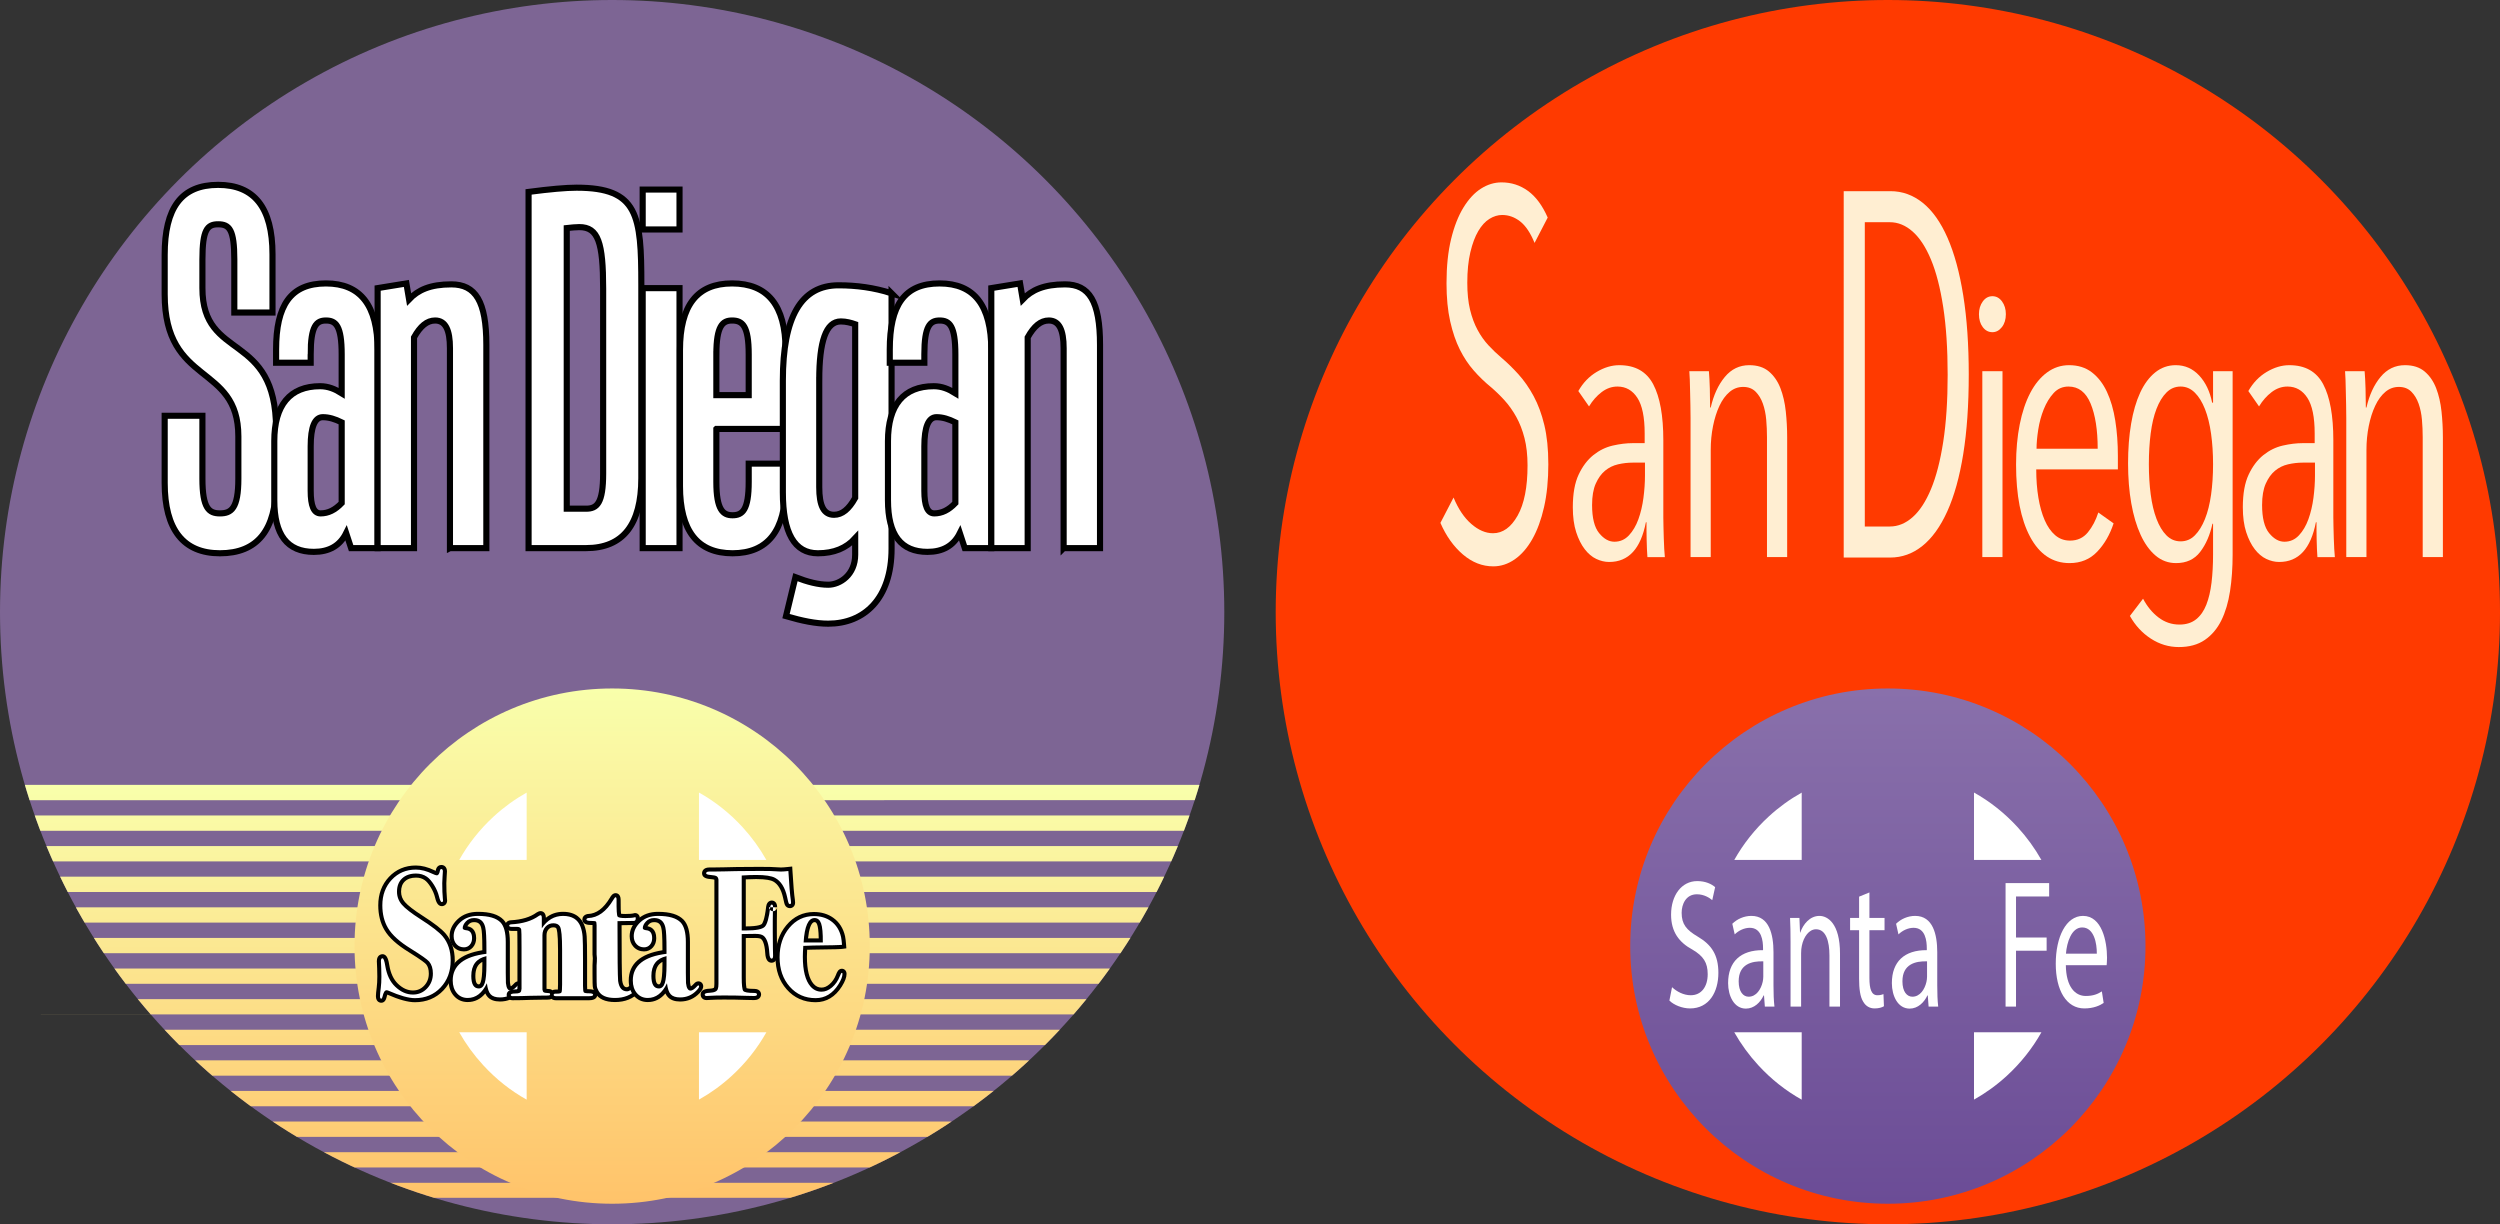 <?xml version="1.0" encoding="UTF-8"?><svg id="a" xmlns="http://www.w3.org/2000/svg" width="1225.189" height="600" xmlns:xlink="http://www.w3.org/1999/xlink" viewBox="0 0 1225.189 600"><rect x="0" y="0" width="1225.189" height="600" fill="#333333" stroke="none"/><defs><clipPath id="c"><circle cx="300" cy="300" r="300" fill="none"/></clipPath><linearGradient id="d" x1="300" y1="384.649" x2="300" y2="587.017" gradientUnits="userSpaceOnUse"><stop offset="0" stop-color="#f9ffab"/><stop offset="1" stop-color="#ffc36a"/></linearGradient><linearGradient id="e" y1="337.403" y2="589.923" xlink:href="#d"/><linearGradient id="g" x1="925.189" y1="337.403" x2="925.189" y2="589.923" gradientUnits="userSpaceOnUse"><stop offset="0" stop-color="#8970ab"/><stop offset="1" stop-color="#6b4c96"/></linearGradient></defs><g id="b"><g clip-path="url(#c)"><circle cx="300" cy="300" r="300" fill="#7d6594"/><path d="m80.704,236.647v-32.89h18.494v30.819c0,14.72,3.302,17.02,8.586,17.02,5.504,0,9.027-2.3,9.027-17.02v-20.699c0-36.109-36.107-24.38-36.107-69.689v-19.32c0-23,8.146-34.269,26.2-34.269,17.614,0,26.641,11.04,26.641,34.039v28.52h-18.714v-25.989c0-14.72-2.422-17.25-7.926-17.25-5.284,0-7.706,2.53-7.706,17.25v14.03c0,36.109,36.107,20.699,36.107,69.229v26.45c0,23-9.247,34.269-27.521,34.269-17.833,0-27.081-11.5-27.081-34.499Z" fill="#fff" stroke="#000" stroke-miterlimit="10" stroke-width="3"/><path d="m152.258,173.628v4.14h-16.953v-6.44c0-21.62,7.045-32.43,24.438-32.43,16.953,0,25.32,10.81,25.32,32.66v97.058h-12.99l-2.422-7.36c-3.083,6.21-8.366,9.2-15.852,9.2-12.99,0-19.375-8.28-19.375-25.299v-28.979c0-17.71,7.706-26.91,22.458-26.91,3.963,0,7.265,1.38,10.568,3.45v-19.09c0-14.03-2.862-16.56-7.706-16.56-4.624,0-7.485,2.53-7.485,16.56Zm0,45.079v21.85c0,7.36,1.541,11.04,4.843,11.04,3.743,0,7.045-1.61,10.348-5.06v-39.559c-3.303-1.61-6.165-2.53-9.247-2.53-3.963,0-5.944,4.83-5.944,14.26Z" fill="#fff" stroke="#000" stroke-miterlimit="10" stroke-width="3"/><path d="m220.51,268.617v-97.978c0-8.97-2.202-13.57-7.265-13.57-3.963,0-7.266,2.76-10.348,8.28v103.268h-17.833v-127.417l14.091-2.3,1.321,7.82c4.403-4.6,10.348-7.36,20.696-7.36,11.889,0,17.173,8.28,17.173,29.669v99.588h-17.834Z" fill="#fff" stroke="#000" stroke-miterlimit="10" stroke-width="3"/><path d="m314.301,139.589v94.758c0,22.77-9.026,34.27-27.08,34.27h-28.182V94.05c10.568-1.38,18.274-2.07,23.558-2.07,30.163,0,31.704,13.57,31.704,47.609Zm-27.08,109.708c5.284,0,8.366-2.53,8.366-17.25v-90.618c0-22.54-2.422-30.129-11.669-30.129-1.541,0-4.183.23-6.165.46v137.537h9.467Z" fill="#fff" stroke="#000" stroke-miterlimit="10" stroke-width="3"/><path d="m333.015,112.45h-18.054v-19.55h18.054v19.55Zm0,156.167h-18.054v-127.417h18.054v127.417Z" fill="#fff" stroke="#000" stroke-miterlimit="10" stroke-width="3"/><path d="m351.068,210.198v25.99c0,13.799,3.303,16.33,7.927,16.33,4.844,0,7.926-2.53,7.926-16.33v-8.97h18.054v10.81c0,22.08-8.807,33.119-25.979,33.119s-25.76-11.04-25.76-32.889v-66.699c0-21.85,8.366-32.66,25.539-32.66,17.394,0,26.2,10.81,26.2,32.43v38.869h-33.906Zm0-36.569v20.01h15.853v-20.01c0-14.03-3.082-16.56-8.146-16.56-4.623,0-7.706,2.53-7.706,16.56Z" fill="#fff" stroke="#000" stroke-miterlimit="10" stroke-width="3"/><path d="m436.934,143.729v125.118c0,24.609-13.43,36.8-31.044,36.8-6.164,0-12.77-1.381-20.695-3.681l4.623-19.089c5.945,2.3,11.229,3.68,16.072,3.68,5.725,0,13.211-4.83,13.211-14.72v-8.05c-4.404,4.83-10.349,7.36-18.274,7.36-11.449,0-17.173-9.89-17.173-29.899v-54.739c0-31.279,9.026-46.689,27.301-46.689,8.807,0,17.394,1.15,25.979,3.91Zm-35.447,42.549v52.439c0,9.2,2.202,13.57,7.266,13.57,3.963,0,7.266-2.76,10.349-8.28v-85.099c-1.982-.69-4.404-1.38-7.046-1.38-7.266,0-10.568,9.66-10.568,28.75Z" fill="#fff" stroke="#000" stroke-miterlimit="10" stroke-width="3"/><path d="m453.006,173.628v4.14h-16.953v-6.44c0-21.62,7.045-32.43,24.438-32.43,16.953,0,25.319,10.81,25.319,32.66v97.058h-12.989l-2.422-7.36c-3.083,6.21-8.367,9.2-15.853,9.2-12.99,0-19.375-8.28-19.375-25.299v-28.979c0-17.71,7.706-26.91,22.457-26.91,3.963,0,7.266,1.38,10.568,3.45v-19.09c0-14.03-2.862-16.56-7.706-16.56-4.623,0-7.485,2.53-7.485,16.56Zm0,45.079v21.85c0,7.36,1.541,11.04,4.844,11.04,3.742,0,7.045-1.61,10.348-5.06v-39.559c-3.303-1.61-6.165-2.53-9.247-2.53-3.963,0-5.944,4.83-5.944,14.26Z" fill="#fff" stroke="#000" stroke-miterlimit="10" stroke-width="3"/><path d="m521.258,268.617v-97.978c0-8.97-2.202-13.57-7.266-13.57-3.963,0-7.266,2.76-10.349,8.28v103.268h-17.833v-127.417l14.091-2.3,1.32,7.82c4.404-4.6,10.349-7.36,20.696-7.36,11.89,0,17.173,8.28,17.173,29.669v99.588h-17.833Z" fill="#fff" stroke="#000" stroke-miterlimit="10" stroke-width="3"/><path d="m600,587.017H0v-7.367h600v7.367Zm0-14.867H0v-7.5h600v7.5Zm0-15H0v-7.5h600v7.5Zm0-15H0v-7.5h600v7.5Zm0-15H0v-7.5h600v7.5Zm0-15H0v-7.5h600v7.5Zm0-15H0v-7.5h600v7.5Zm0-15H0v-7.5h600v7.5Zm0-15H0v-7.5h600v7.5Zm0-15H0v-7.5h600v7.5Zm0-15H0v-7.5h600v7.5Zm0-15H0v-7.5h600v7.5Zm0-15H0v-7.5h600v7.5Zm0-15H0v-7.5h600v7.5Z" fill="url(#d)"/><circle cx="300" cy="463.663" r="126.26" fill="url(#e)"/><path d="m375.595,505.88c-4.41,7.84-10.08,15.01-16.89,21.28-4.96,4.57-10.39,8.49-16.16,11.73v-33.01h33.05Z" fill="#fff"/><path d="m258.105,505.88v33.04c-7.9-4.42-15.03-10.07-21.28-16.88-4.59-4.98-8.52-10.41-11.77-16.16h33.05Z" fill="#fff"/><path d="m375.575,421.44h-33.03v-33.04c7.9,4.42,15.02,10.08,21.28,16.88,4.58,4.98,8.51,10.41,11.75,16.16Z" fill="#fff"/><path d="m258.105,388.43v33.01h-33.05c4.4-7.84,10.07-15.02,16.88-21.28,4.96-4.57,10.39-8.49,16.17-11.73Z" fill="#fff"/><path d="m186.833,490.433c-.378,0-1.612-.161-1.612-2.232,0-.821.128-2.188.391-4.179.197-1.538.297-3.361.297-5.413,0-1.66-.025-3.005-.075-3.997-.103-1.979-.154-3.181-.154-3.571,0-2.233,1.351-2.407,1.765-2.407,1.35,0,1.889,1.695,2.364,4.623.674,4.103,2.196,7.319,4.524,9.56,2.528,2.417,5.153,3.593,8.025,3.593,2.489,0,4.528-.876,6.233-2.68,1.72-1.817,2.556-3.981,2.556-6.616,0-2.212-.54-3.979-1.604-5.255-.567-.653-2.539-2.246-8.632-6.04-5.667-3.469-9.589-7.021-11.653-10.552-1.917-3.248-2.89-7.149-2.89-11.593,0-5.285,1.661-9.734,4.936-13.225,3.292-3.509,7.5-5.288,12.507-5.288,2.689,0,5.589.744,8.619,2.212,1.209.588,1.589.604,1.629.604.013,0,.333-.203.543-1.453.291-1.512,1.355-1.627,1.675-1.627.853,0,1.765.563,1.765,2.144,0,.202-.016.686-.156,2.54-.1,1.305-.15,2.403-.15,3.269,0,2.97.099,5.516.293,7.57.06.248.089.537.089.878,0,1.238-.81,1.792-1.612,1.792-1.223,0-1.823-1.431-2.348-3.579-.432-1.766-1.201-3.548-2.287-5.298-1.069-1.722-2.147-2.971-3.205-3.713-1.364-.942-2.929-1.402-4.779-1.402-2.615,0-4.617.688-6.121,2.104-1.487,1.399-2.209,3.291-2.209,5.783,0,2.18.697,4.054,2.131,5.729,1.509,1.766,4.496,4.084,8.88,6.893,5.642,3.607,9.293,6.435,11.16,8.645,2.746,3.284,4.137,7.468,4.137,12.438,0,5.578-1.751,10.265-5.205,13.93-3.469,3.683-7.946,5.55-13.309,5.55-3.284,0-7.619-1.208-13.252-3.692-.342-.147-.552-.179-.667-.179-.005,0-.541.215-1.011,2.38-.277,1.172-.811,1.756-1.589,1.756Z" fill="#fff"/><path d="m216.276,425.896c.509,0,.765.382.765,1.144,0,.295-.051,1.115-.153,2.465-.103,1.35-.153,2.464-.153,3.344,0,3.051.102,5.632.306,7.744.05.176.077.411.077.704,0,.527-.205.792-.612.792-.459,0-.918-.938-1.377-2.816-.458-1.877-1.262-3.74-2.409-5.588-1.147-1.849-2.308-3.182-3.48-4.004-1.529-1.057-3.314-1.584-5.354-1.584-2.856,0-5.124.792-6.806,2.376s-2.524,3.755-2.524,6.512c0,2.406.79,4.532,2.371,6.38,1.58,1.849,4.613,4.21,9.101,7.084,5.506,3.521,9.151,6.336,10.936,8.448,2.601,3.11,3.9,7.04,3.9,11.792,0,5.339-1.644,9.754-4.933,13.244-3.289,3.491-7.483,5.235-12.581,5.235-3.11,0-7.393-1.201-12.848-3.607-.409-.176-.765-.264-1.071-.264-.868,0-1.529,1.056-1.988,3.168-.153.645-.357.968-.612.968-.409,0-.612-.411-.612-1.232,0-.762.126-2.111.382-4.048.203-1.584.306-3.432.306-5.544,0-1.701-.026-3.05-.077-4.048-.103-1.994-.153-3.168-.153-3.521,0-.938.254-1.407.765-1.407s.968,1.262,1.376,3.783c.713,4.343,2.319,7.716,4.818,10.12,2.702,2.583,5.608,3.872,8.718,3.872,2.753,0,5.073-.997,6.959-2.992,1.886-1.993,2.83-4.429,2.83-7.304,0-2.464-.612-4.429-1.835-5.896-.917-1.057-3.875-3.138-8.872-6.248-5.558-3.402-9.33-6.806-11.318-10.208-1.835-3.109-2.753-6.806-2.753-11.088,0-5.045,1.555-9.226,4.665-12.54,3.109-3.314,7.036-4.973,11.778-4.973,2.549,0,5.277.704,8.183,2.112.968.47,1.656.704,2.065.704.765,0,1.273-.762,1.529-2.288.102-.528.331-.792.688-.792m0-2c-1.01,0-2.31.632-2.653,2.414-.031.184-.063.337-.094.463-.175-.072-.394-.17-.663-.301-3.168-1.535-6.215-2.313-9.056-2.313-5.294,0-9.748,1.886-13.236,5.604-3.455,3.681-5.206,8.361-5.206,13.908,0,4.625,1.02,8.697,3.031,12.105,2.174,3.72,6.099,7.287,11.996,10.897,6.291,3.916,7.967,5.349,8.406,5.854.897,1.076,1.346,2.585,1.346,4.584,0,2.366-.747,4.306-2.282,5.929-1.506,1.593-3.307,2.367-5.507,2.367-2.601,0-5.001-1.085-7.336-3.318-2.165-2.083-3.588-5.112-4.227-8.999-.352-2.171-.885-5.459-3.35-5.459-.283,0-2.765.096-2.765,3.407,0,.408.052,1.627.156,3.624.049.973.074,2.302.074,3.945,0,2.01-.098,3.789-.29,5.29-.268,2.027-.399,3.437-.399,4.302,0,3.142,2.344,3.232,2.612,3.232.733,0,2.041-.326,2.558-2.506.162-.745.32-1.204.438-1.478,5.691,2.501,10.12,3.72,13.523,3.72,5.649,0,10.371-1.973,14.036-5.864,3.634-3.857,5.477-8.774,5.477-14.615,0-5.211-1.469-9.61-4.366-13.075-1.94-2.295-5.664-5.188-11.393-8.85-4.3-2.754-7.213-5.008-8.657-6.698-1.273-1.488-1.892-3.149-1.892-5.081,0-2.202.62-3.855,1.895-5.055,1.31-1.233,3.088-1.832,5.435-1.832,1.64,0,3.019.402,4.217,1.229.935.656,1.921,1.807,2.918,3.413,1.03,1.66,1.759,3.345,2.165,5.008.371,1.518,1.061,4.342,3.32,4.342,1.298,0,2.612-.959,2.612-2.792,0-.388-.033-.73-.099-1.037-.188-2.011-.283-4.504-.283-7.412,0-.84.049-1.913.147-3.191.14-1.858.159-2.365.159-2.617,0-2.172-1.389-3.144-2.765-3.144h0Z"/><path d="m229.201,490.08c-2.489,0-4.534-.918-6.076-2.728-1.503-1.762-2.266-4.053-2.266-6.809,0-7.74,5.557-12.443,16.52-13.988v-.972c0-7.16-.273-9.699-.502-10.568l-.095-.524c-.591-2.415-2.008-3.57-4.445-3.57-1.402,0-2.486.44-3.315,1.347-.792.866-1.217,1.687-1.263,2.442.118.055.385.147.926.199,1.366.131,3.658.937,3.658,4.867,0,1.532-.456,2.834-1.354,3.868-.934,1.075-2.153,1.62-3.623,1.62-1.764,0-3.234-.627-4.369-1.864-1.113-1.21-1.678-2.755-1.678-4.592,0-2.798,1.213-5.353,3.605-7.594,2.373-2.224,5.511-3.351,9.326-3.351,5.558,0,9.532,1.198,11.81,3.562,1.891,2.045,2.803,5.376,2.803,10.198v15.049c0,3.594.039,4.7.071,4.995.087.848.38,2.805,1.224,2.805.257,0,1.013-.174,2.471-1.783.279-.321.739-.769,1.353-.769.814,0,1.382.595,1.382,1.446,0,.766-.479,1.612-1.509,2.664-2.365,2.507-5.337,3.785-8.821,3.785-2.369,0-4.146-.617-5.281-1.833-.699-.747-1.236-1.811-1.621-3.218-2.321,3.529-5.315,5.314-8.929,5.314Zm8.178-20.188c-3.643,1.23-5.418,3.979-5.418,8.365,0,5.159,2.01,5.159,2.671,5.159.621,0,1.403-.221,1.954-1.944.527-1.654.794-4.543.794-8.583v-2.997Z" fill="#fff"/><path d="m234.249,448.864c5.302,0,8.998,1.086,11.089,3.256,1.682,1.819,2.523,4.987,2.523,9.504v15.049c0,2.934.025,4.635.077,5.104.254,2.464.994,3.696,2.218,3.696.866,0,1.937-.704,3.212-2.112.255-.293.459-.439.612-.439.255,0,.382.149.382.446,0,.478-.409,1.132-1.224,1.965-2.192,2.324-4.895,3.484-8.106,3.484-2.091,0-3.607-.506-4.55-1.516-.944-1.009-1.568-2.821-1.874-5.437-2.294,4.812-5.43,7.216-9.407,7.216-2.192,0-3.965-.792-5.315-2.376-1.352-1.584-2.027-3.637-2.027-6.16,0-7.392,5.506-11.762,16.52-13.111v-1.849c0-5.865-.18-9.474-.536-10.823l-.076-.44c-.715-2.933-2.524-4.399-5.43-4.399-1.683,0-3.034.558-4.053,1.672-1.021,1.115-1.53,2.199-1.53,3.256,0,.587.612.938,1.835,1.056,1.836.176,2.753,1.467,2.753,3.872,0,1.291-.371,2.362-1.109,3.212-.74.852-1.696,1.276-2.868,1.276-1.479,0-2.689-.513-3.632-1.54-.944-1.026-1.415-2.332-1.415-3.916,0-2.521,1.096-4.81,3.289-6.864,2.191-2.053,5.073-3.08,8.642-3.08m.382,35.552c1.376,0,2.344-.88,2.906-2.64.56-1.76.841-4.722.841-8.888v-4.312c-4.946,1.115-7.418,4.343-7.418,9.681,0,4.106,1.224,6.159,3.671,6.159m-.382-37.552c-4.077,0-7.445,1.218-10.009,3.62-2.602,2.438-3.921,5.239-3.921,8.324,0,2.096.654,3.869,1.943,5.27,1.312,1.429,3.077,2.186,5.104,2.186,1.748,0,3.261-.679,4.378-1.965,1.061-1.221,1.599-2.743,1.599-4.523,0-4.627-2.848-5.627-4.319-5.834.2-.371.482-.721.736-.999.638-.697,1.457-1.022,2.578-1.022,1.959,0,2.969.816,3.472,2.811l.064.37.015.085.022.084c.175.665.47,2.889.47,10.313v.111c-10.964,1.75-16.52,6.741-16.52,14.849,0,3.001.843,5.51,2.505,7.458,1.74,2.042,4.041,3.078,6.836,3.078,3.404,0,6.293-1.416,8.627-4.22.336.715.733,1.316,1.193,1.807,1.331,1.425,3.354,2.149,6.01,2.149,3.771,0,6.988-1.383,9.561-4.112,1.215-1.242,1.769-2.279,1.769-3.337,0-1.395-1.024-2.446-2.382-2.446-1.14,0-1.878.848-2.121,1.127-.767.847-1.27,1.195-1.531,1.336-.118-.256-.295-.79-.4-1.812-.021-.19-.066-1.023-.066-4.898v-15.049c0-5.085-.999-8.638-3.055-10.862-2.537-2.633-6.635-3.898-12.558-3.898h0Zm.382,35.552c-1.671,0-1.671-3.13-1.671-4.159,0-3.415,1.073-5.614,3.418-6.861v1.493c0,4.904-.406,7.21-.747,8.281-.398,1.246-.805,1.246-1,1.246h0Z"/><path d="m272.411,489.2c-1.402,0-1.857-.699-2.003-1.202-.223.441-.647.749-1.202.839-.288.046-1,.1-3.983.1-2.146,0-3.958.029-5.389.087-2.804.117-5.7.177-8.606.177-1.416,0-1.918-.869-1.918-1.614,0-1.703,2.421-1.703,3.333-1.703,1.218,0,1.656-.235,1.755-.361l.189-1.013v-20.095c0-6.647-.073-8.207-.113-8.564l-.025-.128c-.03-.171-.085-.489-1.08-.489h-2.6c-2.007,0-2.224-1.102-2.224-1.575,0-.719.479-1.53,1.822-1.653,5.497-.283,9.901-1.611,13.129-3.949l.042-.031.045-.025c.598-.345.985-.485,1.335-.485.601,0,1.61.312,1.61,2.408v2.129c2.593-2.78,5.744-4.186,9.401-4.186,4.822,0,8.019,1.994,9.501,5.928.591,1.546.96,3.301,1.094,5.21.128,1.844.194,5.657.194,11.334v12.761c0,1.651.111,2.307.172,2.541.18.057.645.154,1.696.154.768,0,3.103,0,3.103,1.704,0,1.131-.979,1.704-2.912,1.704h-16.366Zm-3.395-3.49c.764,0,1.339.424,1.512,1.09.254-.461.786-.831,1.713-.831h.601c.911,0,1.303-.103,1.448-.156.052-.226.18-1.015.18-3.355v-17.07c0-8.004-.579-10.221-.924-10.829-.264-.466-.797-1.085-2.367-1.085-1.271,0-2.284.438-3.097,1.338-.84.931-1.248,2.09-1.248,3.543v26.523c.077.476.192.598.193.6h0c.011,0,.387.163,1.986.233h.002Z" fill="#fff"/><path d="m264.918,448.513c.407,0,.61.47.61,1.408v5.016c2.702-4.048,6.168-6.072,10.401-6.072,4.384,0,7.239,1.76,8.565,5.28.561,1.467.904,3.11,1.032,4.928.127,1.819.191,5.574.191,11.264v12.761c0,1.819.126,2.89.382,3.212.254.323,1.083.483,2.485.483s2.103.235,2.103.704-.638.704-1.912.704h-16.366c-.715,0-1.071-.219-1.071-.657,0-.382.3-.574.901-.574h.601c1.3,0,2.064-.191,2.29-.575.225-.382.338-1.695.338-3.937v-17.07c0-6.309-.352-10.083-1.054-11.322-.602-1.062-1.681-1.592-3.237-1.592s-2.836.557-3.839,1.668c-1.004,1.112-1.506,2.516-1.506,4.213v26.6c.102.702.318,1.156.65,1.36.331.205,1.159.337,2.486.396.407,0,.612.176.612.526s-.179.557-.536.614c-.357.058-1.632.087-3.824.087s-4.003.03-5.43.088c-2.805.117-5.66.176-8.565.176-.612,0-.918-.205-.918-.614,0-.468.777-.703,2.333-.703s2.459-.351,2.715-1.053l.229-1.229v-20.188c0-5.676-.051-8.631-.153-8.864-.153-.877-.841-1.317-2.065-1.317h-2.6c-.816,0-1.224-.191-1.224-.575,0-.382.303-.602.913-.657,5.684-.292,10.224-1.672,13.625-4.136.405-.233.684-.352.836-.352m0-2c-.669,0-1.277.297-1.835.618l-.091.052-.085.061c-3.069,2.223-7.293,3.488-12.554,3.758l-.04.002-.04.004c-2.015.184-2.731,1.542-2.731,2.649,0,.264.09,2.575,3.224,2.575h2.6c.048,0,.092.001.131.003.037.681.087,2.627.087,8.179v20.002l-.075.403c-.179.032-.457.063-.869.063-1.976,0-4.333.469-4.333,2.703,0,1.259.913,2.614,2.918,2.614,2.92,0,5.83-.06,8.649-.178,1.415-.057,3.214-.086,5.346-.086,3.028,0,3.781-.054,4.142-.112.325-.053.624-.155.89-.299.5.41,1.212.675,2.156.675h16.366c1.176,0,3.912-.263,3.912-2.704,0-2.353-2.571-2.704-4.103-2.704-.343,0-.61-.011-.813-.026-.029-.353-.055-.884-.055-1.669v-12.761c0-5.78-.064-9.51-.196-11.403-.141-2.009-.531-3.86-1.159-5.502-1.127-2.991-3.855-6.566-10.434-6.566-3.169,0-5.98.971-8.403,2.895-.071-3.087-2.18-3.246-2.608-3.246h0Zm2.916,38.102v-26.261c0-1.195.324-2.134.991-2.873.621-.688,1.369-1.008,2.355-1.008,1.169,0,1.399.405,1.497.578.132.237.794,1.848.794,10.336v17.07c0,1.255-.038,2.029-.078,2.495-.147.01-.328.016-.55.016h-.601c-.611,0-1.12.125-1.532.335-.44-.366-1.021-.583-1.685-.594-.554-.025-.935-.061-1.191-.095h0Z"/><path d="m301.386,490.08c-4.428,0-7.418-1.326-8.885-3.942-.577-.987-.92-1.952-1.01-2.854-.081-.8-.12-2.762-.12-5.996v-4.224c.103-1.173.153-2.327.153-3.521l-.149-1.766-.003-14.338c0-.555-.039-.869-.072-1.035-.2-.026-.668-.077-1.605-.077-.901,0-3.294,0-3.294-1.704,0-.402.159-1.371,1.635-1.682l.084-.018.085-.003c4.409-.163,8.3-3.02,11.567-8.49.571-1.021,1.126-1.719,1.93-1.719.545,0,1.459.29,1.459,2.231-.06,5.802.206,7.271.327,7.637.152.077.816.34,2.955.34,2.409,0,3.588-.155,4.16-.294.213-.098.434-.146.658-.146.485,0,1.306.327,1.306,1.553,0,1.689-1.025,2.291-1.985,2.291-2.032.061-4.364.092-6.901.092h-.061v.839c0,15.55.102,24.773.303,27.415.514,3.718,2.158,4.154,3.35,4.154.45,0,1.501-.304,3.475-2.336,1.317-1.309,1.78-1.536,2.27-1.536.458,0,1.233.304,1.233,1.44,0,.927-.55,1.954-1.729,3.23-2.696,2.956-6.444,4.457-11.135,4.457Z" fill="#fff"/><path d="m301.702,439.713c.306,0,.459.411.459,1.231-.052,5.046.126,7.803.535,8.272.407.47,1.656.704,3.747.704,2.142,0,3.645-.117,4.513-.353.102-.058.203-.088.306-.088.203,0,.306.185.306.553,0,.86-.328,1.291-.985,1.291-2.073.062-4.374.092-6.901.092h-1.061v1.839c0,15.644.102,24.808.306,27.491.466,3.386,1.914,5.078,4.347,5.078,1.087,0,2.483-.88,4.192-2.64.827-.821,1.345-1.232,1.552-1.232.155,0,.233.147.233.44,0,.646-.488,1.496-1.464,2.552-2.517,2.759-5.984,4.136-10.4,4.136-4.059,0-6.729-1.144-8.013-3.432-.514-.88-.811-1.701-.887-2.464-.077-.762-.115-2.729-.115-5.896v-4.224c.102-1.114.153-2.288.153-3.521l-.153-1.848v-14.256c0-1.056-.128-1.672-.382-1.848-.256-.177-1.021-.265-2.294-.265-1.53,0-2.294-.233-2.294-.704,0-.352.28-.585.841-.703,4.792-.177,8.921-3.169,12.389-8.977.459-.82.815-1.231,1.071-1.231m0-2c-1.537,0-2.388,1.489-2.803,2.23-3.122,5.218-6.632,7.828-10.732,7.98l-.171.006-.167.035c-1.791.377-2.429,1.621-2.429,2.66,0,2.235,2.335,2.704,4.294,2.704.268,0,.491.004.676.011,0,.033,0,.066,0,.102v14.338l.007.082.146,1.764c-.002,1.134-.051,2.229-.144,3.257l-.008.091v4.315c0,4.353.071,5.564.125,6.097.104,1.044.491,2.145,1.15,3.273,1.64,2.924,4.922,4.423,9.739,4.423,4.984,0,8.98-1.611,11.878-4.788,1.352-1.463,1.986-2.705,1.986-3.9,0-1.602-1.124-2.44-2.233-2.44-.965,0-1.724.585-2.961,1.813-1.977,2.036-2.775,2.059-2.783,2.059-.614,0-1.889,0-2.357-3.291-.195-2.687-.295-11.808-.295-27.119,2.176-.007,4.189-.037,5.999-.091,1.474-.017,2.949-1.036,2.949-3.291,0-1.676-1.16-2.553-2.306-2.553-.334,0-.66.065-.973.193-.478.106-1.549.248-3.845.248-1.084,0-1.728-.069-2.09-.133-.102-.771-.235-2.6-.192-6.823,0-3.096-2.048-3.252-2.459-3.252h0Z"/><path d="m317.456,490.08c-2.489,0-4.533-.918-6.076-2.728-1.503-1.762-2.266-4.052-2.266-6.809,0-7.74,5.557-12.443,16.52-13.988v-.972c0-7.159-.273-9.699-.502-10.568l-.096-.522c-.59-2.417-2.007-3.572-4.444-3.572-1.402,0-2.486.44-3.316,1.347-.791.866-1.216,1.688-1.263,2.442.118.055.386.147.928.199,1.365.131,3.657.937,3.657,4.867,0,1.533-.456,2.835-1.354,3.868-.934,1.075-2.152,1.62-3.622,1.62-1.765,0-3.235-.627-4.37-1.864-1.112-1.21-1.678-2.755-1.678-4.592,0-2.798,1.213-5.353,3.605-7.594,2.373-2.224,5.511-3.351,9.325-3.351,5.559,0,9.531,1.198,11.809,3.562,1.892,2.046,2.805,5.376,2.805,10.198v15.049c0,3.603.038,4.704.07,4.994.088.848.381,2.806,1.224,2.806.258,0,1.014-.174,2.471-1.783.279-.321.739-.769,1.354-.769.813,0,1.382.595,1.382,1.446,0,.766-.479,1.612-1.509,2.664-2.365,2.507-5.337,3.785-8.821,3.785-2.368,0-4.146-.616-5.281-1.833-.699-.748-1.236-1.811-1.621-3.218-2.32,3.529-5.315,5.314-8.929,5.314Zm8.178-20.188c-3.644,1.23-5.419,3.979-5.419,8.365,0,5.159,2.011,5.159,2.671,5.159.621,0,1.404-.221,1.953-1.943.527-1.655.795-4.543.795-8.584v-2.997Z" fill="#fff"/><path d="m322.504,448.864c5.302,0,8.998,1.086,11.089,3.256,1.683,1.819,2.524,4.987,2.524,9.504v15.049c0,2.934.024,4.635.076,5.104.255,2.464.994,3.696,2.218,3.696.866,0,1.938-.704,3.212-2.112.255-.293.459-.439.612-.439.254,0,.382.149.382.446,0,.478-.408,1.132-1.224,1.965-2.192,2.324-4.895,3.484-8.106,3.484-2.091,0-3.607-.506-4.551-1.516-.943-1.009-1.567-2.821-1.873-5.437-2.295,4.812-5.43,7.216-9.407,7.216-2.192,0-3.965-.792-5.315-2.376-1.352-1.584-2.026-3.637-2.026-6.16,0-7.392,5.507-11.762,16.52-13.111v-1.849c0-5.865-.18-9.474-.535-10.823l-.077-.44c-.714-2.933-2.523-4.399-5.43-4.399-1.683,0-3.034.558-4.054,1.672-1.02,1.115-1.529,2.199-1.529,3.256,0,.587.612.938,1.836,1.056,1.835.176,2.753,1.467,2.753,3.872,0,1.291-.37,2.362-1.109,3.212-.739.852-1.695,1.276-2.867,1.276-1.479,0-2.69-.513-3.633-1.54-.944-1.026-1.415-2.332-1.415-3.916,0-2.521,1.096-4.81,3.289-6.864,2.191-2.053,5.072-3.08,8.642-3.08m.382,35.552c1.377,0,2.345-.88,2.906-2.64.561-1.76.842-4.722.842-8.888v-4.312c-4.946,1.115-7.419,4.343-7.419,9.681,0,4.106,1.224,6.159,3.671,6.159m-.382-37.552c-4.077,0-7.444,1.218-10.009,3.62-2.602,2.438-3.922,5.238-3.922,8.324,0,2.096.654,3.869,1.943,5.27,1.311,1.429,3.077,2.186,5.105,2.186,1.748,0,3.261-.68,4.378-1.965,1.061-1.219,1.599-2.741,1.599-4.523,0-4.627-2.848-5.627-4.319-5.834.2-.371.482-.722.736-1,.637-.697,1.457-1.021,2.578-1.021,1.96,0,2.97.816,3.472,2.812l.065.373.015.083.021.081c.175.665.469,2.89.469,10.314v.111c-10.964,1.75-16.52,6.741-16.52,14.849,0,3.001.843,5.51,2.505,7.458,1.741,2.042,4.042,3.078,6.837,3.078,3.404,0,6.292-1.416,8.627-4.22.336.715.732,1.315,1.192,1.807,1.332,1.426,3.355,2.15,6.012,2.15,3.771,0,6.988-1.383,9.561-4.112,1.215-1.241,1.769-2.279,1.769-3.337,0-1.395-1.024-2.446-2.382-2.446-1.141,0-1.879.848-2.121,1.127-.767.847-1.27,1.195-1.531,1.336-.118-.256-.295-.79-.401-1.813-.021-.188-.066-1.014-.066-4.898v-15.049c0-5.085-1-8.638-3.056-10.862-2.536-2.633-6.634-3.898-12.557-3.898h0Zm.382,35.552c-1.671,0-1.671-3.13-1.671-4.159,0-3.415,1.073-5.614,3.419-6.862v1.493c0,4.905-.406,7.21-.747,8.281-.398,1.247-.805,1.247-1.001,1.247h0Z"/><path d="m369.537,489.112c-1.118,0-2.456-.029-4.089-.089-3.136-.116-6.726-.175-10.671-.175-2.781,0-5.257.066-7.357.196-.269.042-.676.067-1.132.067-1.416,0-1.918-.943-1.918-1.751,0-1.714,2.479-1.8,3.412-1.832,1.043-.052,2.844-.27,3.035-1.149l.021-.096.038-.089c.067-.155.224-.667.224-2.067v-50.972c-.048-.332-.158-.733-.407-.884-.157-.093-.725-.332-2.508-.475-.936-.075-3.127-.249-3.127-1.789,0-.441.183-1.881,2.529-1.881h1.453c.202,0,2.136-.028,5.796-.088,4.091-.116,7.729-.176,10.8-.176,2.312-.028,4.457-.043,6.424-.043s3.76.015,5.371.043l5.31.265c.726,0,1.924-.088,3.514-.259l1.044-.112.062,1.048c.403,6.897.812,11.728,1.214,14.358.059.412.088.811.088,1.196,0,1.172-.771,1.696-1.536,1.696-.713,0-1.286-.381-1.572-1.045-.113-.261-.298-.848-.788-3.183-.952-4.366-2.771-7.311-5.406-8.742-1.583-.853-4.547-1.286-8.806-1.286-1.772,0-3.807.068-6.059.203v24.988h1.229c5.932,0,7.767-.925,8.332-1.477.58-.563,1.666-2.505,2.434-9.165.249-1.834,1.314-2.03,1.762-2.03.485,0,1.614.227,1.615,2.317h-.323s.31.043.31.043c-.012.108-.032.506-.063,1.193-.051,1.062-.075,2.788-.075,5.278v5.72c0,4.157.024,6.808.075,8.102.051,1.335.077,2.479.077,3.427,0,2.174-1.183,2.408-1.691,2.408-1.946,0-2.101-2.831-2.151-3.762-.234-3.91-1.063-6.553-2.399-7.638-.411-.346-1.331-.745-3.442-.745-2.129,0-4.037.021-5.688.061v20.324c0,4.958.463,5.85.556,5.978.054.055.686.59,4.549.59,2.157,0,2.391,1.191,2.391,1.704,0,.42-.177,1.792-2.453,1.792Z" fill="#fff"/><path d="m372.06,426.821c1.963,0,3.748.014,5.354.043l5.277.264c.814,0,2.038-.088,3.671-.264.407,6.965.815,11.781,1.224,14.451.05.35.076.697.076,1.045,0,.465-.179.696-.536.696-.309,0-.526-.146-.653-.44-.128-.293-.371-1.289-.729-2.992-1.022-4.692-2.992-7.832-5.907-9.416-1.74-.938-4.834-1.407-9.283-1.407-2.045,0-4.398.088-7.059.264v26.928h2.229c4.815,0,7.825-.586,9.03-1.76,1.204-1.173,2.113-4.429,2.729-9.768.104-.762.358-1.145.769-1.145s.615.439.615,1.316c0-.059-.001-.089-.004-.089-.009,0-.033.427-.073,1.281-.052,1.087-.076,2.86-.076,5.324v5.72c0,4.107.024,6.82.076,8.141.05,1.319.076,2.45.076,3.388s-.23,1.408-.691,1.408c-.667,0-1.051-.938-1.153-2.816-.256-4.281-1.178-7.068-2.767-8.359-.77-.646-2.127-.969-4.073-.969-2.613,0-4.842.03-6.688.088v21.297c0,3.755.257,5.955.772,6.6.515.646,2.292.968,5.332.968.927,0,1.391.235,1.391.704,0,.528-.485.792-1.453.792-1.122,0-2.474-.03-4.053-.088-3.162-.117-6.73-.176-10.707-.176-2.805,0-5.277.065-7.419.198-.306.044-.663.065-1.07.065-.611,0-.918-.25-.918-.751s.815-.776,2.447-.833c2.396-.117,3.722-.762,3.978-1.936.203-.469.306-1.29.306-2.465v-51.039c-.104-.821-.401-1.378-.892-1.673-.49-.292-1.471-.497-2.943-.615-1.472-.117-2.207-.381-2.207-.792,0-.586.509-.881,1.529-.881h1.453c.203,0,2.142-.028,5.812-.088,4.078-.116,7.673-.176,10.783-.176,2.319-.029,4.461-.043,6.424-.043m6.807,17.815v.004-.004m9.369-19.985l-2.088.225c-1.521.164-2.668.249-3.409.252l-5.225-.261-.032-.002h-.032c-1.611-.029-3.424-.044-5.39-.044s-4.131.015-6.449.043h-.012c-3.054,0-6.697.059-10.804.176-4.247.069-5.624.087-5.756.087h-1.453c-2.605,0-3.529,1.552-3.529,2.881,0,2.463,3.047,2.706,4.048,2.786,1.176.094,1.735.229,1.963.301.01.036.021.082.031.14v50.893c0,1.285-.138,1.661-.144,1.676l-.077.179-.022.105c-.134.092-.656.37-2.138.442-2.877.1-4.35,1.052-4.35,2.831,0,1.62,1.2,2.751,2.918,2.751.474,0,.889-.024,1.268-.074,2.064-.126,4.493-.19,7.222-.19,3.933,0,7.51.059,10.633.174,1.646.06,2.996.089,4.127.089,3.356,0,3.453-2.506,3.453-2.792,0-.277-.095-2.704-3.391-2.704-2.351,0-3.363-.202-3.757-.322-.125-.491-.348-1.846-.348-5.245v-19.345c1.406-.026,2.974-.039,4.688-.039,2.085,0,2.688.417,2.788.501.659.536,1.767,2.122,2.055,6.946.17,3.113,1.23,4.697,3.15,4.697.275,0,2.691-.096,2.691-3.408,0-.947-.025-2.08-.078-3.463-.05-1.284-.075-3.921-.075-8.065v-5.72c0-2.474.024-4.185.074-5.229.029-.64.049-1.022.06-1.149-.075.854-.855,1.773-1.985,1.773h-.006c-1.167,0-1.969-.983-1.991-1.906h4l-4-.004s0-.007,0-.011l4,.009c-.002-3.221-2.348-3.314-2.615-3.314-.394,0-2.378.139-2.75,2.875-.806,6.99-1.926,8.393-2.142,8.604-.204.199-1.533,1.192-7.635,1.192h-.229v-23.043c1.86-.098,3.556-.148,5.059-.148,5.097,0,7.346.635,8.335,1.168,2.362,1.283,4.013,4.003,4.902,8.081.529,2.522.716,3.061.85,3.367.441,1.023,1.371,1.64,2.486,1.64,1.26,0,2.536-.926,2.536-2.696,0-.433-.032-.879-.096-1.327-.401-2.62-.806-7.42-1.207-14.286l-.123-2.097h0Z"/><path d="m399.724,490.168c-5.427,0-9.95-2.009-13.445-5.971-3.464-3.922-5.221-9-5.221-15.093,0-5.963,1.699-11.02,5.05-15.029,3.397-4.062,7.695-6.123,12.774-6.123,3.46,0,6.46.892,8.918,2.65,2.743,1.958,4.549,4.794,5.365,8.426.215,1.116.375,2.429.48,3.934l.066.937-.931.125c-1.231.165-5.899.283-14.271.361-1.061,0-2.365.042-3.892.124-.11,1.694-.166,3.171-.166,4.397,0,6.558,1.178,11.232,3.501,13.895,1.29,1.479,2.82,2.199,4.677,2.199,1.555,0,3.031-.612,4.515-1.873,1.521-1.294,2.699-2.995,3.501-5.057.442-1.208.928-2.31,1.926-2.31.485,0,1.307.321,1.307,1.527,0,1.495-.701,3.338-2.143,5.636-3.038,4.808-7.079,7.244-12.012,7.244Zm2.523-29.279c0-3.82-.265-6.515-.791-8.018-.605-1.729-1.53-1.95-2.268-1.95-2.862,0-3.918,5.193-4.284,9.968h7.343Z" fill="#fff"/><path d="m398.882,448.952c3.263,0,6.042.822,8.336,2.464,2.549,1.819,4.207,4.431,4.972,7.832.203,1.057.355,2.318.459,3.784-1.174.157-5.889.275-14.148.353-1.275,0-2.881.059-4.818.176-.153,2.104-.229,3.886-.229,5.346,0,6.838,1.249,11.689,3.747,14.552,1.479,1.695,3.289,2.542,5.431,2.542,1.784,0,3.505-.703,5.162-2.111,1.656-1.408,2.918-3.226,3.785-5.456.408-1.114.739-1.672.994-1.672.203,0,.307.176.307.527,0,1.291-.664,2.992-1.989,5.104-2.855,4.519-6.576,6.775-11.165,6.775-5.15,0-9.382-1.876-12.695-5.632-3.315-3.754-4.971-8.564-4.971-14.432,0-5.749,1.605-10.545,4.817-14.388,3.212-3.842,7.214-5.765,12.007-5.765m-5.047,12.937h9.406c.051-4.484-.229-7.6-.841-9.348-.612-1.746-1.683-2.62-3.212-2.62-3.111,0-4.895,3.99-5.354,11.968m5.047-14.937c-5.389,0-9.945,2.181-13.541,6.482-3.506,4.194-5.283,9.466-5.283,15.671,0,6.344,1.841,11.645,5.472,15.756,3.692,4.185,8.468,6.308,14.194,6.308,5.299,0,9.624-2.593,12.856-7.707,1.548-2.467,2.299-4.485,2.299-6.173,0-1.659-1.16-2.527-2.307-2.527-1.779,0-2.463,1.868-2.872,2.984-.737,1.895-1.789,3.419-3.203,4.62-1.295,1.1-2.56,1.635-3.867,1.635-1.572,0-2.819-.59-3.923-1.857-2.16-2.475-3.254-6.928-3.254-13.237,0-.987.037-2.14.11-3.444,1.129-.052,2.113-.078,2.938-.078,11.226-.105,13.602-.261,14.414-.37l1.862-.249-.132-1.874c-.109-1.544-.274-2.897-.49-4.021l-.006-.031-.007-.03c-.872-3.88-2.811-6.915-5.761-9.021-2.629-1.881-5.825-2.836-9.498-2.836h0Zm-2.881,12.937c.43-4.154,1.436-7.968,3.188-7.968.348,0,.875,0,1.325,1.282.316.902.675,2.784.727,6.686h-5.24Z"/></g></g><g id="f"><circle cx="925.189" cy="300" r="300" fill="#ff3a00"/><circle cx="925.189" cy="463.663" r="126.26" fill="url(#g)"/><path d="m1000.459,505.883c-4.41,7.84-10.08,15.01-16.89,21.28-4.96,4.57-10.39,8.49-16.16,11.73v-33.01h33.05Z" fill="#fff"/><path d="m882.969,505.883v33.04c-7.9-4.42-15.03-10.07-21.28-16.88-4.59-4.98-8.52-10.41-11.77-16.16h33.05Z" fill="#fff"/><path d="m1000.439,421.443h-33.03v-33.04c7.9,4.42,15.02,10.08,21.28,16.88,4.58,4.98,8.51,10.41,11.75,16.16Z" fill="#fff"/><path d="m882.969,388.433v33.01h-33.05c4.4-7.84,10.07-15.02,16.88-21.28,4.96-4.57,10.39-8.49,16.17-11.73Z" fill="#fff"/><path d="m758.801,227.339c0,7.949-.7,15.006-2.098,21.176-1.4,6.174-3.322,11.413-5.769,15.724-2.449,4.312-5.319,7.608-8.615,9.891-3.296,2.282-6.794,3.424-10.488,3.424-5.394,0-10.363-1.946-14.907-5.833-4.547-3.888-8.218-9.043-11.013-15.47l6.442-12.427c2.297,5.58,5.192,9.891,8.69,12.934,3.495,3.043,7.042,4.565,10.638,4.565,4.794,0,8.814-2.873,12.062-8.623,3.244-5.746,4.869-13.949,4.869-24.6,0-5.072-.501-9.55-1.498-13.441-1-3.888-2.349-7.355-4.046-10.398-1.699-3.043-3.621-5.746-5.769-8.116-2.148-2.366-4.42-4.565-6.817-6.594-2.897-2.366-5.644-5.029-8.24-7.989-2.599-2.956-4.869-6.38-6.817-10.271-1.947-3.887-3.521-8.496-4.72-13.822-1.198-5.326-1.798-11.539-1.798-18.64,0-8.282.749-15.51,2.248-21.684,1.498-6.17,3.521-11.326,6.067-15.471,2.548-4.141,5.418-7.228,8.615-9.256,3.196-2.029,6.541-3.043,10.039-3.043,4.794,0,9.113,1.395,12.96,4.185,3.844,2.79,7.065,7.145,9.664,13.061l-6.442,12.427c-2-4.902-4.346-8.409-7.042-10.525-2.697-2.112-5.645-3.17-8.84-3.17-2.098,0-4.172.634-6.219,1.902-2.048,1.268-3.872,3.257-5.469,5.96-1.599,2.707-2.897,6.174-3.896,10.398-.999,4.228-1.498,9.217-1.498,14.963,0,5.072.449,9.471,1.349,13.188.899,3.721,2.121,7.018,3.671,9.891,1.548,2.877,3.346,5.413,5.394,7.608,2.046,2.199,4.17,4.228,6.368,6.087,2.795,2.37,5.566,5.072,8.315,8.115,2.746,3.043,5.218,6.594,7.416,10.652,2.196,4.058,3.945,8.793,5.244,14.202,1.297,5.413,1.948,11.753,1.948,19.021Z" fill="#ffeed2"/><path d="m807.36,273.019c-.101-.979-.176-2.205-.225-3.674-.052-1.47-.101-3.031-.15-4.684-.051-1.654-.074-3.244-.074-4.777v-3.95h-.3c-2.498,12.983-8.491,19.473-17.979,19.473-2.098,0-4.195-.491-6.293-1.47s-3.996-2.572-5.693-4.776c-1.699-2.205-3.098-4.989-4.195-8.359-1.101-3.367-1.648-7.44-1.648-12.216,0-6.613.948-11.941,2.847-15.982,1.896-4.042,4.294-7.225,7.192-9.552,2.896-2.325,6.068-3.887,9.514-4.685,3.446-.795,6.717-1.194,9.814-1.194h5.843v-4.776c0-7.96-1.198-13.778-3.596-17.452s-5.645-5.511-9.739-5.511c-2.797,0-5.394.919-7.791,2.756-2.396,1.837-4.445,4.165-6.143,6.981l-5.244-7.532c2.297-4.042,5.293-7.164,8.99-9.369,3.693-2.205,7.391-3.307,11.087-3.307,7.791,0,13.335,3.123,16.631,9.369s4.944,15.371,4.944,27.372v37.843c0,1.226.023,2.756.075,4.593.049,1.837.098,3.706.149,5.603.05,1.9.124,3.674.225,5.327.099,1.654.199,2.971.3,3.95h-8.54Zm-1.198-46.294h-5.993c-2.397,0-4.795.276-7.192.827s-4.521,1.593-6.367,3.123c-1.85,1.533-3.371,3.645-4.57,6.338-1.198,2.695-1.798,6.186-1.798,10.471,0,6.37,1.147,10.962,3.446,13.778,2.297,2.819,4.794,4.225,7.491,4.225,2.795,0,5.169-1.039,7.117-3.123,1.947-2.081,3.495-4.713,4.645-7.899,1.147-3.183,1.971-6.674,2.472-10.471.499-3.795.75-7.469.75-11.022v-6.246Z" fill="#ffeed2"/><path d="m865.955,273.019v-58.786c0-2.816-.126-5.663-.374-8.542-.251-2.876-.801-5.511-1.648-7.899-.85-2.388-2.048-4.346-3.596-5.879-1.55-1.53-3.572-2.296-6.068-2.296s-4.719.827-6.667,2.48c-1.948,1.653-3.596,3.921-4.944,6.797-1.349,2.879-2.397,6.186-3.146,9.92-.749,3.737-1.124,7.623-1.124,11.665v52.54h-9.889v-68.154c0-1.958-.025-4.07-.074-6.338-.052-2.265-.101-4.469-.15-6.613-.051-2.141-.101-4.102-.149-5.878-.052-1.774-.127-3.152-.225-4.134h9.589c.199,2.328.349,5.144.449,8.45.099,3.307.15,6.43.15,9.369h.299c1.398-6.122,3.694-11.114,6.893-14.972,3.195-3.858,7.191-5.787,11.986-5.787,3.994,0,7.215,1.042,9.664,3.123,2.446,2.084,4.319,4.808,5.618,8.175,1.297,3.37,2.173,7.164,2.622,11.39s.674,8.422.674,12.584v58.786h-9.889Z" fill="#ffeed2"/><path d="m964.837,183.718c0,14.709-.899,27.644-2.697,38.802s-4.396,20.503-7.791,28.024c-3.396,7.525-7.468,13.188-12.211,16.992-4.745,3.804-10.015,5.706-15.807,5.706h-22.774V93.686h22.924c5.792,0,11.062,1.902,15.808,5.707,4.742,3.804,8.788,9.51,12.136,17.119,3.346,7.608,5.918,17.036,7.716,28.278,1.798,11.246,2.697,24.22,2.697,38.929Zm-10.338,0c0-12.72-.726-23.792-2.173-33.208-1.449-9.415-3.446-17.174-5.993-23.285-2.547-6.106-5.544-10.687-8.989-13.742-3.446-3.051-7.169-4.581-11.163-4.581h-12.285v149.123h12.285c3.994,0,7.717-1.525,11.163-4.581,3.445-3.051,6.442-7.632,8.989-13.743,2.547-6.106,4.544-13.826,5.993-23.158,1.447-9.328,2.173-20.273,2.173-32.827Z" fill="#ffeed2"/><path d="m983.022,153.979c0,2.572-.65,4.685-1.947,6.338-1.3,1.654-2.847,2.48-4.645,2.48-1.898,0-3.472-.827-4.72-2.48-1.25-1.653-1.873-3.766-1.873-6.338,0-2.448.623-4.529,1.873-6.246,1.248-1.714,2.821-2.572,4.72-2.572s3.469.858,4.72,2.572c1.247,1.716,1.872,3.798,1.872,6.246Zm-11.536,119.041v-91.118h9.889v91.118h-9.889Z" fill="#ffeed2"/><path d="m997.91,230.033c0,5.023.352,9.644,1.054,13.87s1.729,7.899,3.085,11.022c1.355,3.123,3.062,5.574,5.12,7.348,2.058,1.777,4.492,2.664,7.305,2.664,3.612,0,6.521-1.347,8.731-4.042,2.208-2.692,3.915-5.939,5.12-9.736l7.491,5.327c-1.798,5.511-4.471,10.135-8.016,13.87-3.547,3.734-8.067,5.603-13.56,5.603-8.292,0-14.734-4.285-19.328-12.859-4.595-8.571-6.892-20.391-6.892-35.455,0-7.101.597-13.654,1.791-19.656,1.193-5.999,2.912-11.143,5.155-15.431,2.24-4.285,4.979-7.624,8.215-10.012s6.848-3.582,10.832-3.582c4.38,0,8.088,1.165,11.127,3.49,3.038,2.328,5.504,5.511,7.396,9.553s3.259,8.757,4.106,14.145c.847,5.391,1.271,11.146,1.271,17.268v6.614h-40.004Zm30.115-10.104c0-9.185-1.156-16.562-3.465-22.136-2.308-5.571-5.923-8.359-10.841-8.359-2.913,0-5.345,1.074-7.302,3.215-1.958,2.144-3.563,4.776-4.818,7.899-1.255,3.123-2.158,6.461-2.711,10.012-.553,3.554-.829,6.677-.829,9.369h29.966Z" fill="#ffeed2"/><path d="m1094.156,271.733c0,6.49-.426,12.492-1.273,18.003-.85,5.511-2.273,10.288-4.271,14.329-1.999,4.041-4.696,7.224-8.091,9.552-3.396,2.325-7.641,3.49-12.735,3.49-4.895,0-9.465-1.377-13.709-4.133-4.247-2.755-7.667-6.461-10.264-11.114l6.443-8.45c1.997,3.795,4.518,6.857,7.566,9.185,3.046,2.325,6.466,3.491,10.263,3.491,3.297,0,6.017-.859,8.166-2.572,2.146-1.717,3.82-4.105,5.02-7.164,1.198-3.063,2.046-6.677,2.547-10.839.498-4.165.749-8.758.749-13.778v-15.064h-.3c-1.198,5.511-3.198,10.104-5.993,13.778-2.798,3.674-6.742,5.511-11.836,5.511-3.798,0-7.143-1.226-10.039-3.674-2.898-2.448-5.345-5.847-7.342-10.195-1.999-4.346-3.521-9.49-4.569-15.431-1.049-5.939-1.573-12.461-1.573-19.565s.499-13.594,1.498-19.473c.997-5.878,2.473-10.93,4.42-15.156,1.948-4.225,4.395-7.532,7.342-9.92,2.945-2.388,6.316-3.582,10.113-3.582,4.495,0,8.315,1.685,11.462,5.052,3.146,3.37,5.268,7.808,6.368,13.319h.449v-15.431h9.589v89.832Zm-9.589-44.273c0-5.264-.325-10.224-.974-14.88-.651-4.653-1.648-8.694-2.997-12.125-1.349-3.427-3.022-6.122-5.02-8.083-1.999-1.958-4.295-2.94-6.892-2.94-2.697,0-5.02.982-6.967,2.94-1.948,1.961-3.572,4.624-4.87,7.991-1.299,3.37-2.247,7.38-2.847,12.033-.599,4.656-.898,9.676-.898,15.064,0,5.267.3,10.196.898,14.788.6,4.593,1.548,8.606,2.847,12.033,1.298,3.43,2.922,6.125,4.87,8.083,1.947,1.961,4.27,2.939,6.967,2.939s5.02-.979,6.967-2.939c1.948-1.958,3.596-4.621,4.944-7.991,1.349-3.367,2.346-7.348,2.997-11.941.648-4.593.974-9.581.974-14.972Z" fill="#ffeed2"/><path d="m1135.714,273.019c-.101-.979-.176-2.205-.225-3.674-.052-1.47-.101-3.031-.15-4.684-.051-1.654-.074-3.244-.074-4.777v-3.95h-.3c-2.498,12.983-8.491,19.473-17.979,19.473-2.098,0-4.195-.491-6.293-1.47s-3.996-2.572-5.693-4.776c-1.699-2.205-3.098-4.989-4.195-8.359-1.101-3.367-1.648-7.44-1.648-12.216,0-6.613.948-11.941,2.847-15.982,1.896-4.042,4.294-7.225,7.192-9.552,2.896-2.325,6.068-3.887,9.514-4.685,3.446-.795,6.717-1.194,9.814-1.194h5.843v-4.776c0-7.96-1.198-13.778-3.596-17.452s-5.645-5.511-9.739-5.511c-2.797,0-5.394.919-7.791,2.756-2.396,1.837-4.445,4.165-6.143,6.981l-5.244-7.532c2.297-4.042,5.293-7.164,8.99-9.369,3.693-2.205,7.391-3.307,11.087-3.307,7.791,0,13.335,3.123,16.631,9.369s4.944,15.371,4.944,27.372v37.843c0,1.226.023,2.756.075,4.593.049,1.837.098,3.706.149,5.603.05,1.9.124,3.674.225,5.327.099,1.654.199,2.971.3,3.95h-8.54Zm-1.198-46.294h-5.993c-2.397,0-4.795.276-7.192.827s-4.521,1.593-6.367,3.123c-1.85,1.533-3.371,3.645-4.57,6.338-1.198,2.695-1.798,6.186-1.798,10.471,0,6.37,1.147,10.962,3.446,13.778,2.297,2.819,4.794,4.225,7.491,4.225,2.795,0,5.169-1.039,7.117-3.123,1.947-2.081,3.495-4.713,4.645-7.899,1.147-3.183,1.971-6.674,2.472-10.471.499-3.795.75-7.469.75-11.022v-6.246Z" fill="#ffeed2"/><path d="m1187.31,273.019v-58.786c0-2.816-.126-5.663-.374-8.542-.251-2.876-.801-5.511-1.648-7.899-.85-2.388-2.048-4.346-3.596-5.879-1.55-1.53-3.572-2.296-6.068-2.296s-4.719.827-6.667,2.48c-1.948,1.653-3.596,3.921-4.944,6.797-1.349,2.879-2.397,6.186-3.146,9.92-.749,3.737-1.124,7.623-1.124,11.665v52.54h-9.889v-68.154c0-1.958-.025-4.07-.074-6.338-.052-2.265-.101-4.469-.15-6.613-.051-2.141-.101-4.102-.149-5.878-.052-1.774-.127-3.152-.225-4.134h9.589c.199,2.328.349,5.144.449,8.45.099,3.307.15,6.43.15,9.369h.299c1.398-6.122,3.694-11.114,6.893-14.972,3.195-3.858,7.191-5.787,11.986-5.787,3.994,0,7.215,1.042,9.664,3.123,2.446,2.084,4.319,4.808,5.618,8.175,1.297,3.37,2.173,7.164,2.622,11.39s.674,8.422.674,12.584v58.786h-9.889Z" fill="#ffeed2"/><path d="m819.425,483.792c2.295,2.155,5.648,3.951,9.179,3.951,5.236,0,8.296-4.221,8.296-10.327,0-5.657-2.118-8.89-7.473-12.032-6.472-3.503-10.473-8.621-10.473-17.151,0-9.43,5.119-16.434,12.826-16.434,4.061,0,7.002,1.437,8.768,2.964l-1.412,6.375c-1.295-1.077-3.942-2.873-7.531-2.873-5.413,0-7.473,4.938-7.473,9.069,0,5.657,2.412,8.441,7.885,11.674,6.707,3.951,10.119,8.89,10.119,17.78,0,9.339-4.53,17.421-13.885,17.421-3.825,0-8.002-1.707-10.121-3.861l1.295-6.556Z" fill="#fff"/><path d="m864.908,493.311l-.412-5.478h-.176c-1.589,3.412-4.648,6.465-8.708,6.465-5.767,0-8.708-6.195-8.708-12.481,0-10.507,6.119-16.254,17.121-16.164v-.897c0-3.592-.646-10.058-6.472-10.058-2.647,0-5.413,1.258-7.413,3.232l-1.178-5.208c2.354-2.335,5.767-3.861,9.355-3.861,8.708,0,10.826,9.069,10.826,17.78v16.253c0,3.771.118,7.454.471,10.417h-4.707Zm-.765-22.18c-5.648-.18-12.062,1.347-12.062,9.787,0,5.119,2.235,7.544,4.883,7.544,3.707,0,6.061-3.593,6.885-7.274.176-.808.294-1.706.294-2.514v-7.543Z" fill="#fff"/><path d="m877.499,461.612c0-4.49-.059-8.172-.235-11.764h4.59l.294,7.184h.117c1.412-4.131,4.707-8.172,9.414-8.172,3.942,0,10.062,3.592,10.062,18.499v25.951h-5.178v-25.054c0-7.004-1.706-12.841-6.59-12.841-3.412,0-6.06,3.682-6.942,8.082-.235.987-.354,2.334-.354,3.682v26.131h-5.178v-31.698Z" fill="#fff"/><path d="m916.157,437.366v12.482h7.413v6.017h-7.413v23.437c0,5.388,1,8.441,3.883,8.441,1.354,0,2.354-.27,3.001-.539l.235,5.927c-1,.629-2.589,1.078-4.589,1.078-2.413,0-4.354-1.168-5.59-3.323-1.471-2.335-2.001-6.196-2.001-11.314v-23.706h-4.413v-6.017h4.413v-10.417l5.061-2.065Z" fill="#fff"/><path d="m945.163,493.311l-.412-5.478h-.176c-1.589,3.412-4.648,6.465-8.708,6.465-5.767,0-8.708-6.195-8.708-12.481,0-10.507,6.119-16.254,17.121-16.164v-.897c0-3.592-.646-10.058-6.472-10.058-2.647,0-5.413,1.258-7.413,3.232l-1.178-5.208c2.354-2.335,5.767-3.861,9.355-3.861,8.708,0,10.826,9.069,10.826,17.78v16.253c0,3.771.118,7.454.471,10.417h-4.707Zm-.765-22.18c-5.648-.18-12.062,1.347-12.062,9.787,0,5.119,2.235,7.544,4.883,7.544,3.707,0,6.061-3.593,6.885-7.274.176-.808.294-1.706.294-2.514v-7.543Z" fill="#fff"/><path d="m982.88,432.787h21.358v6.555h-16.239v20.115h15.004v6.465h-15.004v27.389h-5.119v-60.523Z" fill="#fff"/><path d="m1012.417,473.017c.118,10.686,4.59,15.086,9.768,15.086,3.707,0,5.942-.988,7.885-2.245l.882,5.657c-1.823,1.257-4.942,2.694-9.473,2.694-8.767,0-14.003-8.801-14.003-21.911s5.06-23.438,13.355-23.438c9.297,0,11.768,12.482,11.768,20.475,0,1.616-.117,2.873-.176,3.682h-20.006Zm15.181-5.657c.059-5.029-1.354-12.842-7.179-12.842-5.236,0-7.531,7.363-7.942,12.842h15.121Z" fill="#fff"/></g></svg>